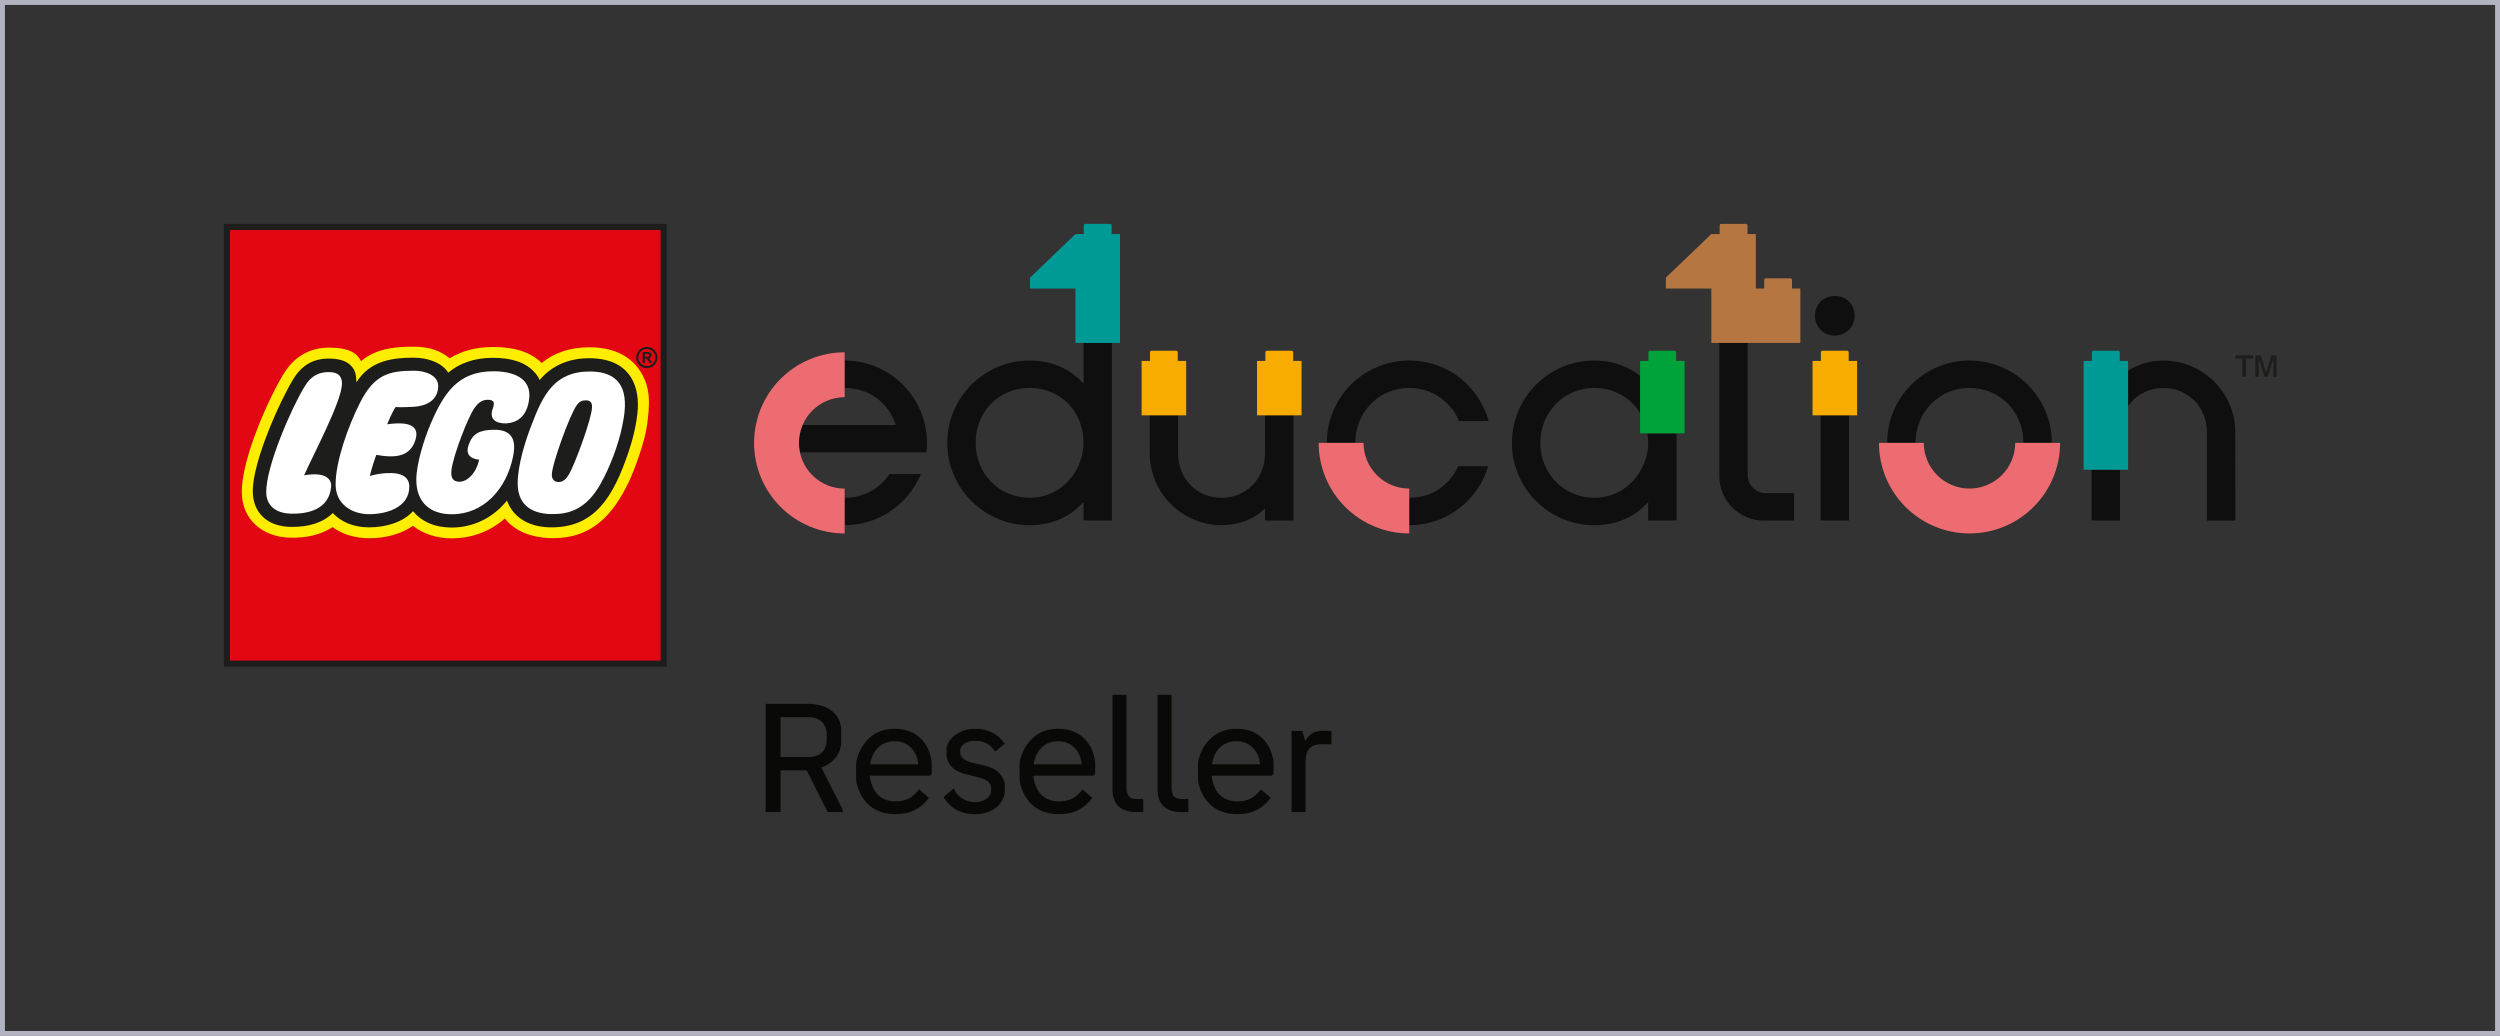 <?xml version="1.0" encoding="UTF-8"?>
<svg id="LEGO_logo" data-name="LEGO logo" xmlns="http://www.w3.org/2000/svg" viewBox="0 0 1015.68 420.86">
  <rect x="0" y="0" width="1015.68" height="420.86" fill="#333333" stroke="none"/>
  <defs>
    <style>
      .cls-1 {
        fill: #00a23a;
      }

      .cls-2 {
        fill: #090908;
      }

      .cls-3 {
        fill: #1d1d1b;
      }

      .cls-4 {
        fill: #fff;
      }

      .cls-5 {
        fill: #ffed00;
      }

      .cls-6 {
        fill: #b67641;
      }

      .cls-7 {
        fill: #e30613;
      }

      .cls-8 {
        fill: #0e0f0e;
      }

      .cls-9 {
        fill: #f8ac00;
      }

      .cls-10 {
        fill: #009a96;
      }

      .cls-11 {
        fill: #ed6c71;
      }

      .cls-12 {
        fill: none;
        stroke: #b2b3c1;
        stroke-miterlimit: 10;
        stroke-width: 2px;
      }
    </style>
  </defs>
  <g>
    <path class="cls-2" d="M342.36,328.88v1.04h-6.11l-8.49-16.92h-10.63v16.92h-6.05v-43.99h16.74c3.99,0,7.19.83,9.59,2.5,2.4,1.67,3.83,3.99,4.28,6.96.04.33.06.82.06,1.47v4.95c0,.57-.06,1.08-.18,1.53-.37,1.92-1.23,3.62-2.6,5.1-1.37,1.49-3.13,2.62-5.29,3.39l8.68,17.04ZM317.13,307.56h11.12c4.24,0,6.72-1.77,7.45-5.31.12-.45.18-.94.18-1.47v-2.63c0-.57-.06-1.06-.18-1.47-.82-3.54-3.3-5.32-7.45-5.32h-11.12v16.19Z"/>
    <path class="cls-2" d="M378.53,310.25v4.15l-.73.73h-24.38c.33,3.26,1.38,5.81,3.18,7.67,1.79,1.85,4.19,2.78,7.21,2.78,2.12,0,3.92-.39,5.41-1.16,1.49-.77,2.88-2.02,4.18-3.73l3.97,3.48c-1.59,2.16-3.49,3.8-5.71,4.92-2.22,1.12-4.84,1.68-7.85,1.68-4.32,0-7.83-1.17-10.54-3.51-2.71-2.34-4.49-5.51-5.35-9.5-.08-.81-.12-1.42-.12-1.83v-5.07c0-.37.04-.92.12-1.65.9-3.91,2.69-7.08,5.38-9.5,2.69-2.42,6.07-3.63,10.14-3.63s7.4,1.12,9.99,3.36c2.59,2.24,4.23,5.25,4.92,9.04.12.53.18,1.12.18,1.77ZM356.75,303.71c-1.73,1.71-2.8,3.97-3.21,6.78h19.49c-.2-2.73-1.18-4.97-2.93-6.72-1.75-1.75-3.95-2.63-6.6-2.63s-5.02.85-6.75,2.57Z"/>
    <path class="cls-2" d="M388.49,328.92c-2.24-1.24-3.95-2.94-5.13-5.1l4.09-3.48c.73,1.67,1.89,3.01,3.48,4.03,1.59,1.02,3.26,1.53,5.01,1.53s3.22-.36,4.4-1.07c1.18-.71,1.93-1.68,2.26-2.9l.06-.85v-.92l-.06-.67c-.24-.9-.76-1.64-1.56-2.23-.79-.59-2.05-1.09-3.76-1.5l-5.13-1.28c-4.28-1.1-6.78-3.38-7.51-6.84-.08-.41-.12-.75-.12-1.04v-2.14c0-.24.04-.57.12-.98.57-2.16,1.93-3.93,4.09-5.32,2.16-1.38,4.68-2.08,7.58-2.08,5.09,0,9.06,2.02,11.91,6.05l-3.91,3.24c-1.02-1.51-2.18-2.62-3.48-3.33-1.3-.71-2.87-1.07-4.71-1.07-1.51,0-2.81.31-3.91.92-1.1.61-1.79,1.43-2.08,2.44-.04.16-.06.39-.06.67v.55c0,.29.02.49.06.61.2.94.72,1.71,1.56,2.32.83.61,2.03,1.1,3.57,1.47l4.52,1.04c2.28.53,4.08,1.32,5.41,2.38,1.32,1.06,2.25,2.4,2.78,4.03.16.37.25.83.25,1.41v2.87c0,.61-.08,1.14-.25,1.59-.69,2.32-2.1,4.15-4.21,5.5-2.12,1.34-4.73,2.02-7.82,2.02-2.73,0-5.21-.62-7.45-1.86Z"/>
    <path class="cls-2" d="M444.94,310.25v4.15l-.73.73h-24.38c.33,3.26,1.38,5.81,3.18,7.67,1.79,1.85,4.19,2.78,7.21,2.78,2.12,0,3.92-.39,5.41-1.16,1.49-.77,2.88-2.02,4.18-3.73l3.97,3.48c-1.59,2.16-3.49,3.8-5.71,4.92-2.22,1.12-4.84,1.68-7.85,1.68-4.32,0-7.83-1.17-10.54-3.51-2.71-2.34-4.49-5.51-5.35-9.5-.08-.81-.12-1.42-.12-1.83v-5.07c0-.37.04-.92.12-1.65.9-3.91,2.69-7.08,5.38-9.5,2.69-2.42,6.07-3.63,10.14-3.63s7.4,1.12,9.99,3.36c2.59,2.24,4.23,5.25,4.92,9.04.12.53.18,1.12.18,1.77ZM423.16,303.71c-1.73,1.71-2.8,3.97-3.21,6.78h19.49c-.2-2.73-1.18-4.97-2.93-6.72-1.75-1.75-3.95-2.63-6.6-2.63s-5.02.85-6.75,2.57Z"/>
    <path class="cls-2" d="M461.5,329.92c-3.05,0-5.41-.77-7.06-2.32s-2.47-3.83-2.47-6.84v-38.49h5.68v37.82c0,3.01,1.28,4.52,3.85,4.52h2.99v5.32h-2.99Z"/>
    <path class="cls-2" d="M479.82,329.92c-3.05,0-5.41-.77-7.06-2.32-1.65-1.55-2.47-3.83-2.47-6.84v-38.49h5.68v37.82c0,3.01,1.28,4.52,3.85,4.52h2.99v5.32h-2.99Z"/>
    <path class="cls-2" d="M517.4,310.25v4.15l-.73.73h-24.38c.33,3.26,1.38,5.81,3.18,7.67,1.79,1.85,4.19,2.78,7.21,2.78,2.12,0,3.92-.39,5.41-1.16,1.49-.77,2.88-2.02,4.19-3.73l3.97,3.48c-1.59,2.16-3.49,3.8-5.71,4.92-2.22,1.12-4.84,1.68-7.85,1.68-4.32,0-7.83-1.17-10.54-3.51-2.71-2.34-4.49-5.51-5.35-9.5-.08-.81-.12-1.42-.12-1.83v-5.07c0-.37.04-.92.12-1.65.9-3.91,2.69-7.08,5.38-9.5,2.69-2.42,6.07-3.63,10.14-3.63s7.4,1.12,9.99,3.36c2.59,2.24,4.22,5.25,4.92,9.04.12.53.18,1.12.18,1.77ZM495.62,303.71c-1.73,1.71-2.8,3.97-3.21,6.78h19.49c-.2-2.73-1.18-4.97-2.93-6.72s-3.95-2.63-6.6-2.63-5.02.85-6.75,2.57Z"/>
    <path class="cls-2" d="M540.92,296.93v5.44h-4.28c-3.99,0-6.07,2.16-6.23,6.48v21.08h-5.68v-32.99h4.34l1.22,4.09c1.47-2.73,3.75-4.09,6.84-4.09h3.79Z"/>
  </g>
  <g>
    <g>
      <g>
        <g>
          <path class="cls-8" d="M467.1,168.74h11.53v15.44c0,10.3,7.59,18.06,17.66,18.06s17.66-7.76,17.66-18.06v-15.44h11.54v42.74h-11.54v-4.96c-4.19,4.32-10.62,6.85-17.66,6.85-15.65,0-28.57-12.51-29.17-28.06l-.03-16.57Z"/>
          <path class="cls-8" d="M833.6,179.92c0-18.44-15.01-33.45-33.45-33.45s-33.45,15.01-33.45,33.45h11.53c0-12.51,9.63-22.31,21.91-22.31s21.91,9.59,21.91,22.31h11.53Z"/>
          <rect class="cls-8" x="739.66" y="168.74" width="11.53" height="42.74"/>
          <path class="cls-8" d="M710.03,193.06v-53.74h-11.51v54.14c0,9.94,8.09,18.02,18.02,18.02h12.34v-11.14h-11.57c-4.02,0-7.28-3.27-7.28-7.28Z"/>
          <path class="cls-8" d="M745.36,120.21c-4.49,0-8,3.52-8,8s3.37,8.12,8,8.12,8.12-3.49,8.12-8.12-3.42-8-8.12-8Z"/>
          <path class="cls-8" d="M440.21,139.32v16.59c-5.27-5.99-12.83-9.44-21.91-9.44-18.44,0-33.45,15.01-33.45,33.45s15.01,33.45,33.45,33.45c9.08,0,16.65-3.44,21.91-9.44v7.55h11.53v-72.16h-11.53ZM418.29,202.23c-12.46,0-21.91-9.8-21.91-22.31s9.26-22.31,21.91-22.31,21.91,9.59,21.91,22.31c0,10.73-8.38,22.31-21.91,22.31Z"/>
          <path class="cls-8" d="M572.52,213.37c16.18,0,28.37-11.15,32.09-23.97h-12.16c-1.76,3.99-7.5,12.83-19.93,12.83v11.14Z"/>
          <path class="cls-8" d="M539.07,179.92c0-18.74,15.2-33.45,33.45-33.45,16.18,0,28.46,10.97,32.28,24.6h-12.08c-1.57-4.4-7.98-13.46-20.2-13.46-12.4,0-21.91,9.91-21.91,22.31h-11.53Z"/>
        </g>
        <path class="cls-3" d="M916.31,153.11v-8.75h2.15l2.21,6.99,2.14-6.99h2.1v8.75h-1.33v-7.34l-2.26,7.34h-1.32l-2.35-7.45v7.45h-1.34ZM911.02,153.11v-7.45h-2.83v-1.3h7.15v1.3h-2.86v7.45h-1.46Z"/>
      </g>
      <g>
        <path class="cls-8" d="M669.61,179.92c0,10.73-8.38,22.31-21.91,22.31-12.29,0-21.91-9.8-21.91-22.31s9.63-22.31,21.91-22.31c8.06,0,14.83,3.99,18.63,10.24v-15.1c-4.95-4.02-11.29-6.27-18.63-6.27-18.44,0-33.45,15.01-33.45,33.45s15.01,33.45,33.45,33.45c9.08,0,16.65-3.44,21.91-9.44v7.55h11.53v-35.42h-11.84c.2,1.25.31,2.54.31,3.86Z"/>
        <g>
          <path class="cls-8" d="M908.16,211.48l-.03-36.93c-.6-15.55-13.52-28.06-29.17-28.06-5.41,0-10.44,1.49-14.39,4.14v14.33c3.15-4.5,8.32-7.32,14.39-7.32,10.07,0,17.66,7.76,17.66,18.06v35.79h11.53Z"/>
          <rect class="cls-8" x="849.76" y="190.84" width="11.53" height="20.64"/>
        </g>
        <g>
          <path class="cls-8" d="M376.61,179.92c0-18.44-15.01-33.45-33.45-33.45v11.14c9.78,0,17.83,5.87,20.78,15.06h-37.87c-.96,2.27-1.48,4.73-1.48,7.25,0,1.32.14,2.62.42,3.89h51.38c.1-.94.22-2.44.22-3.89Z"/>
          <path class="cls-8" d="M365.51,204.77c4.47-4.01,7.25-8.8,8.62-12.16h-12.79c-1.45,2.25-7.08,9.63-18.18,9.63v11.14c9.55,0,17.2-3.98,22.35-8.6Z"/>
        </g>
      </g>
    </g>
    <g>
      <path class="cls-1" d="M666.32,176.06v-29.42h3.39v-3.5c0-.36.29-.64.64-.64h10.02c.36,0,.64.29.64.64v3.5h3.39v29.42h-18.1Z"/>
      <path class="cls-11" d="M553.95,179.92h-18.22c0,9.76,3.88,19.12,10.78,26.02,6.9,6.9,16.26,10.78,26.02,10.78v-18.22c-4.93,0-9.65-1.96-13.13-5.44-3.48-3.48-5.44-8.21-5.44-13.13Z"/>
      <path class="cls-11" d="M818.72,179.92c0,4.93-1.96,9.65-5.44,13.13-3.48,3.48-8.21,5.44-13.13,5.44s-9.65-1.96-13.13-5.44c-3.48-3.48-5.44-8.21-5.44-13.13h-18.22c0,9.76,3.88,19.12,10.78,26.02,6.9,6.9,16.26,10.78,26.02,10.78s19.12-3.88,26.02-10.78c6.9-6.9,10.78-16.26,10.78-26.02h-18.22Z"/>
      <path class="cls-9" d="M751.08,146.64v-3.5c0-.36-.29-.64-.64-.64h-10.02c-.36,0-.64.29-.64.64v3.5h-3.39v22.1h18.1v-22.1h-3.39Z"/>
      <path class="cls-10" d="M861.18,143.14c0-.36-.29-.64-.64-.64h-10.02c-.36,0-.64.29-.64.64v3.5h-3.39v44.2h18.09v-44.2h-3.39v-3.5Z"/>
      <path class="cls-9" d="M525.38,146.64v-3.5c0-.36-.29-.64-.64-.64h-10.02c-.36,0-.64.29-.64.64v3.5h-3.39v22.1h18.09v-22.1h-3.39Z"/>
      <path class="cls-9" d="M478.5,146.64v-3.5c0-.36-.29-.64-.64-.64h-10.02c-.36,0-.64.29-.64.64v3.5h-3.39v22.1h18.1v-22.1h-3.39Z"/>
      <path class="cls-6" d="M695.27,139.32v-22.1h-18.47v-4.43l18.45-17.69h3.4v-3.5c0-.36.29-.65.64-.65h10.03c.36,0,.64.29.64.65v3.5h3.39v22.12h3.39v-3.5c0-.36.29-.64.64-.64h10.02c.36,0,.64.29.64.64v3.5h3.39v22.1h-36.19Z"/>
      <path class="cls-10" d="M451.63,95.1v-3.5c0-.36-.29-.64-.65-.64h-10.03c-.36,0-.64.29-.64.64v3.5h-3.39l-18.45,17.69v4.43h18.46v22.1h18.09v-44.22s-3.39,0-3.39,0Z"/>
      <path class="cls-11" d="M343.16,161.35v-18.22c-9.76,0-19.12,3.88-26.02,10.78-6.9,6.9-10.78,16.26-10.78,26.02s3.88,19.12,10.78,26.02c6.9,6.9,16.26,10.78,26.02,10.78v-18.22c-4.93,0-9.65-1.96-13.13-5.44-3.48-3.48-5.44-8.21-5.44-13.13s1.96-9.65,5.44-13.13c3.48-3.48,8.21-5.44,13.13-5.44Z"/>
    </g>
    <g>
      <path class="cls-4" d="M92.17,92.16v177.51h177.51V92.16H92.17Z"/>
      <path class="cls-5" d="M92.17,92.16v177.51h177.51V92.16H92.17ZM257.87,165.94c-.29,5.53-2.05,12.42-3.6,17.02-6.24,18.55-13.48,30.04-30.24,30.04-4.93,0-13.69-1.31-16.91-10.09l-.76-2.08-1.37,1.74c-5.24,6.64-13.03,10.47-21.36,10.51-6.4.03-11.53-2.11-14.86-6.2l-.91-1.12-.97,1.07c-3.55,3.92-9.73,6.17-16.96,6.17-5.68,0-10.58-1.93-13.81-5.43l-.88-.96-.91.92c-3.59,3.62-9.24,5.44-16.34,5.28-8.62-.2-13.87-5.01-14.03-12.87-.26-12.11,11.46-37.6,16.31-45.35,3.15-5.18,7.48-7.69,13.25-7.69,3.93,0,6.61.82,8.2,2.51,1.45,1.54,1.74,2.83,1.87,5.95l.17,4.03,2.13-3.43c5.15-8.29,13.68-9.44,22.13-9.44,5.88,0,11,2.16,13.06,5.51l.76,1.23,1.1-.94c4.35-3.7,10.5-5.74,17.3-5.74,7.42,0,12.82,1.85,16.04,5.48.73.83,1.21,1.41,1.89,2.82l.83,1.73,1.24-1.47c4.71-5.57,11.14-8.4,19.12-8.4,6.32,0,11.12,1.68,14.26,4.99,3.94,4.15,4.5,10,4.28,14.17Z"/>
      <path class="cls-7" d="M92.17,92.16v177.51h177.51V92.16H92.17ZM262.87,172.75c-.8,6.46-5.17,18.43-7.49,23.21-6.22,12.82-14.54,22.68-30.56,22.68-8.56,0-15.6-2.73-19.71-7.98-6.03,5.28-13.49,8.05-21.52,8.05-6.19,0-11.66-1.79-15.83-5.09-4.6,3.24-10.81,5.05-17.7,5.05-5.75,0-10.93-1.58-14.97-4.5-4.48,2.97-10.35,4.45-17.24,4.28-11.47-.27-19.38-7.54-19.61-18.1-.3-14.03,11.51-39.7,17.08-48.59,4.17-6.84,10.52-10.53,18.32-10.53,8.46,0,11.52,2.42,13.03,5.49,6.52-5.54,15.18-5.86,21.34-5.86,6.8,0,11.06,1.8,14.69,4.69,5.01-3.01,10.76-4.57,17.61-4.57,8.76,0,15.26,2.04,19.79,6.52,5.29-4.4,11.92-6.41,19.33-6.41,9.8,0,16.26,3.54,20.05,8.81,5.34,7.43,4.39,14.92,3.4,22.83Z"/>
      <path class="cls-3" d="M90.96,90.96v179.91h179.91V90.96H90.96ZM268.39,93.43v174.96H93.43V93.43h174.96Z"/>
      <path class="cls-3" d="M262,144.94v-1.22h.83c.61,0,.92.21.92.61,0,.31-.2.62-.82.62h-.93ZM264.99,147.48l-.52-.9c-.45-.79-.58-.91-.96-1.04v-.02c.75-.09,1.21-.58,1.21-1.25,0-.71-.45-1.25-1.41-1.25h-2.23v4.46h.92v-1.83h.17c.39,0,.55.05.73.22.18.18.45.56.61.88l.36.73h1.12ZM262.79,141.77c1.92,0,3.48,1.54,3.48,3.46s-1.56,3.47-3.48,3.47-3.45-1.55-3.45-3.47,1.54-3.46,3.45-3.46ZM262.79,140.92c-2.38,0-4.3,1.92-4.3,4.31s1.92,4.31,4.3,4.31,4.32-1.92,4.32-4.31-1.92-4.31-4.32-4.31Z"/>
      <path class="cls-3" d="M239.33,145.54c-9.3,0-15.72,3.69-20.07,8.84-.74-1.54-1.29-2.22-2.08-3.11-3.56-4.03-9.28-5.9-16.97-5.9s-13.76,2.34-18.1,6.04c-2.26-3.67-7.63-6.1-14.12-6.1-8.47,0-17.7,1.2-23.18,10.02-.13-3.18-.42-4.86-2.2-6.75-2.17-2.3-5.68-2.9-9.11-2.9-6.24,0-10.92,2.72-14.3,8.27-4.9,7.83-16.77,33.56-16.5,46.03.17,8.05,5.58,13.86,15.25,14.08,7.55.18,13.48-1.84,17.25-5.64,3.38,3.67,8.54,5.83,14.72,5.83,6.88,0,13.8-2.06,17.88-6.58,3.44,4.23,8.86,6.69,15.83,6.66,9.11-.04,17.11-4.36,22.33-10.98,2.87,7.8,10.14,10.9,18.08,10.9,17.4,0,25.05-11.96,31.41-30.89,1.44-4.26,3.35-11.38,3.67-17.35.53-9.94-3.68-20.47-19.78-20.47ZM123.54,193.11c9-1.56,11.27,1.69,10.98,4.71-.85,9.02-9.13,11.04-16.32,10.87-5.21-.12-9.9-2.51-10.03-8.56-.23-10.59,10.57-35.09,15.66-43.21,2.35-3.85,5.21-5.76,9.77-5.76,4.32,0,5.4,2.22,5.33,4.88-.17,7.09-11.63,28.65-15.39,37.07ZM152.86,184.79c-.6,1.61-1.72,4.99-2.63,8.57,2.95-.74,5.17-1.25,8.97-1.16,4.33.11,7.09,1.9,7.09,5.48,0,8.67-9.58,11.22-16.23,11.22-7.3,0-13.71-4.16-13.71-12.14,0-9.36,5.07-23.55,9.84-33,5.85-11.61,11.82-13.15,22.11-13.15,4.52,0,9.73,1.93,9.73,6.2,0,5.92-5.01,8.18-9.99,8.46-2.12.12-5.39.24-7.34.1,0,0-1.65,2.52-3.41,7.01,9.21-1.3,13.11.79,11.55,6.12-2.1,7.19-8.33,7.67-15.97,6.3ZM198.14,162.41c-2.49,0-4.12,1.58-5.33,3.28-2.67,3.75-8.45,18.76-9.35,24.93-.62,4.23,1.21,5.09,3.2,5.09,3.2,0,6.78-3.38,8.01-8.97,0,0-6.09-.15-4.41-5.55,1.63-5.24,4.72-6.38,9.85-6.59,10.11-.41,9.11,7.05,8.3,11.03-2.63,12.92-11.82,23.3-24.83,23.3-8.91,0-14.44-4.93-14.44-14.01,0-6.47,3.21-16.63,5.75-22.57,5.42-12.65,11.1-21.51,25.57-21.51,8.68,0,15.53,3.12,14.53,11.25-.74,5.97-3.73,9.48-9.15,9.9-1.52.12-7.73-.04-5.67-5.91.72-2.05,1.01-3.67-2.04-3.67ZM252.79,173.09c-1.53,7.62-4.97,16.63-8.71,23.35-6.09,10.96-13.5,12.49-19.96,12.42-6.46-.08-13.75-2.46-13.8-12.43-.04-7.16,3.05-17.26,5.67-23.88,4.57-12.01,9.24-21.79,24-21.62,17.21.2,14.14,15.51,12.8,22.17ZM240.52,165.59c-.18,4.6-6.92,22.98-9.31,27.03-1.04,1.76-2.21,3.21-4.31,3.21-1.84,0-2.66-1.31-2.71-2.8-.13-4.15,7.48-24.95,10.08-28.32,1.16-1.79,2.45-2.07,3.92-2.06,2.16.03,2.38,1.59,2.33,2.92Z"/>
    </g>
  </g>
  <rect class="cls-12" x="1" y="1" width="1013.68" height="418.86"/>
</svg>